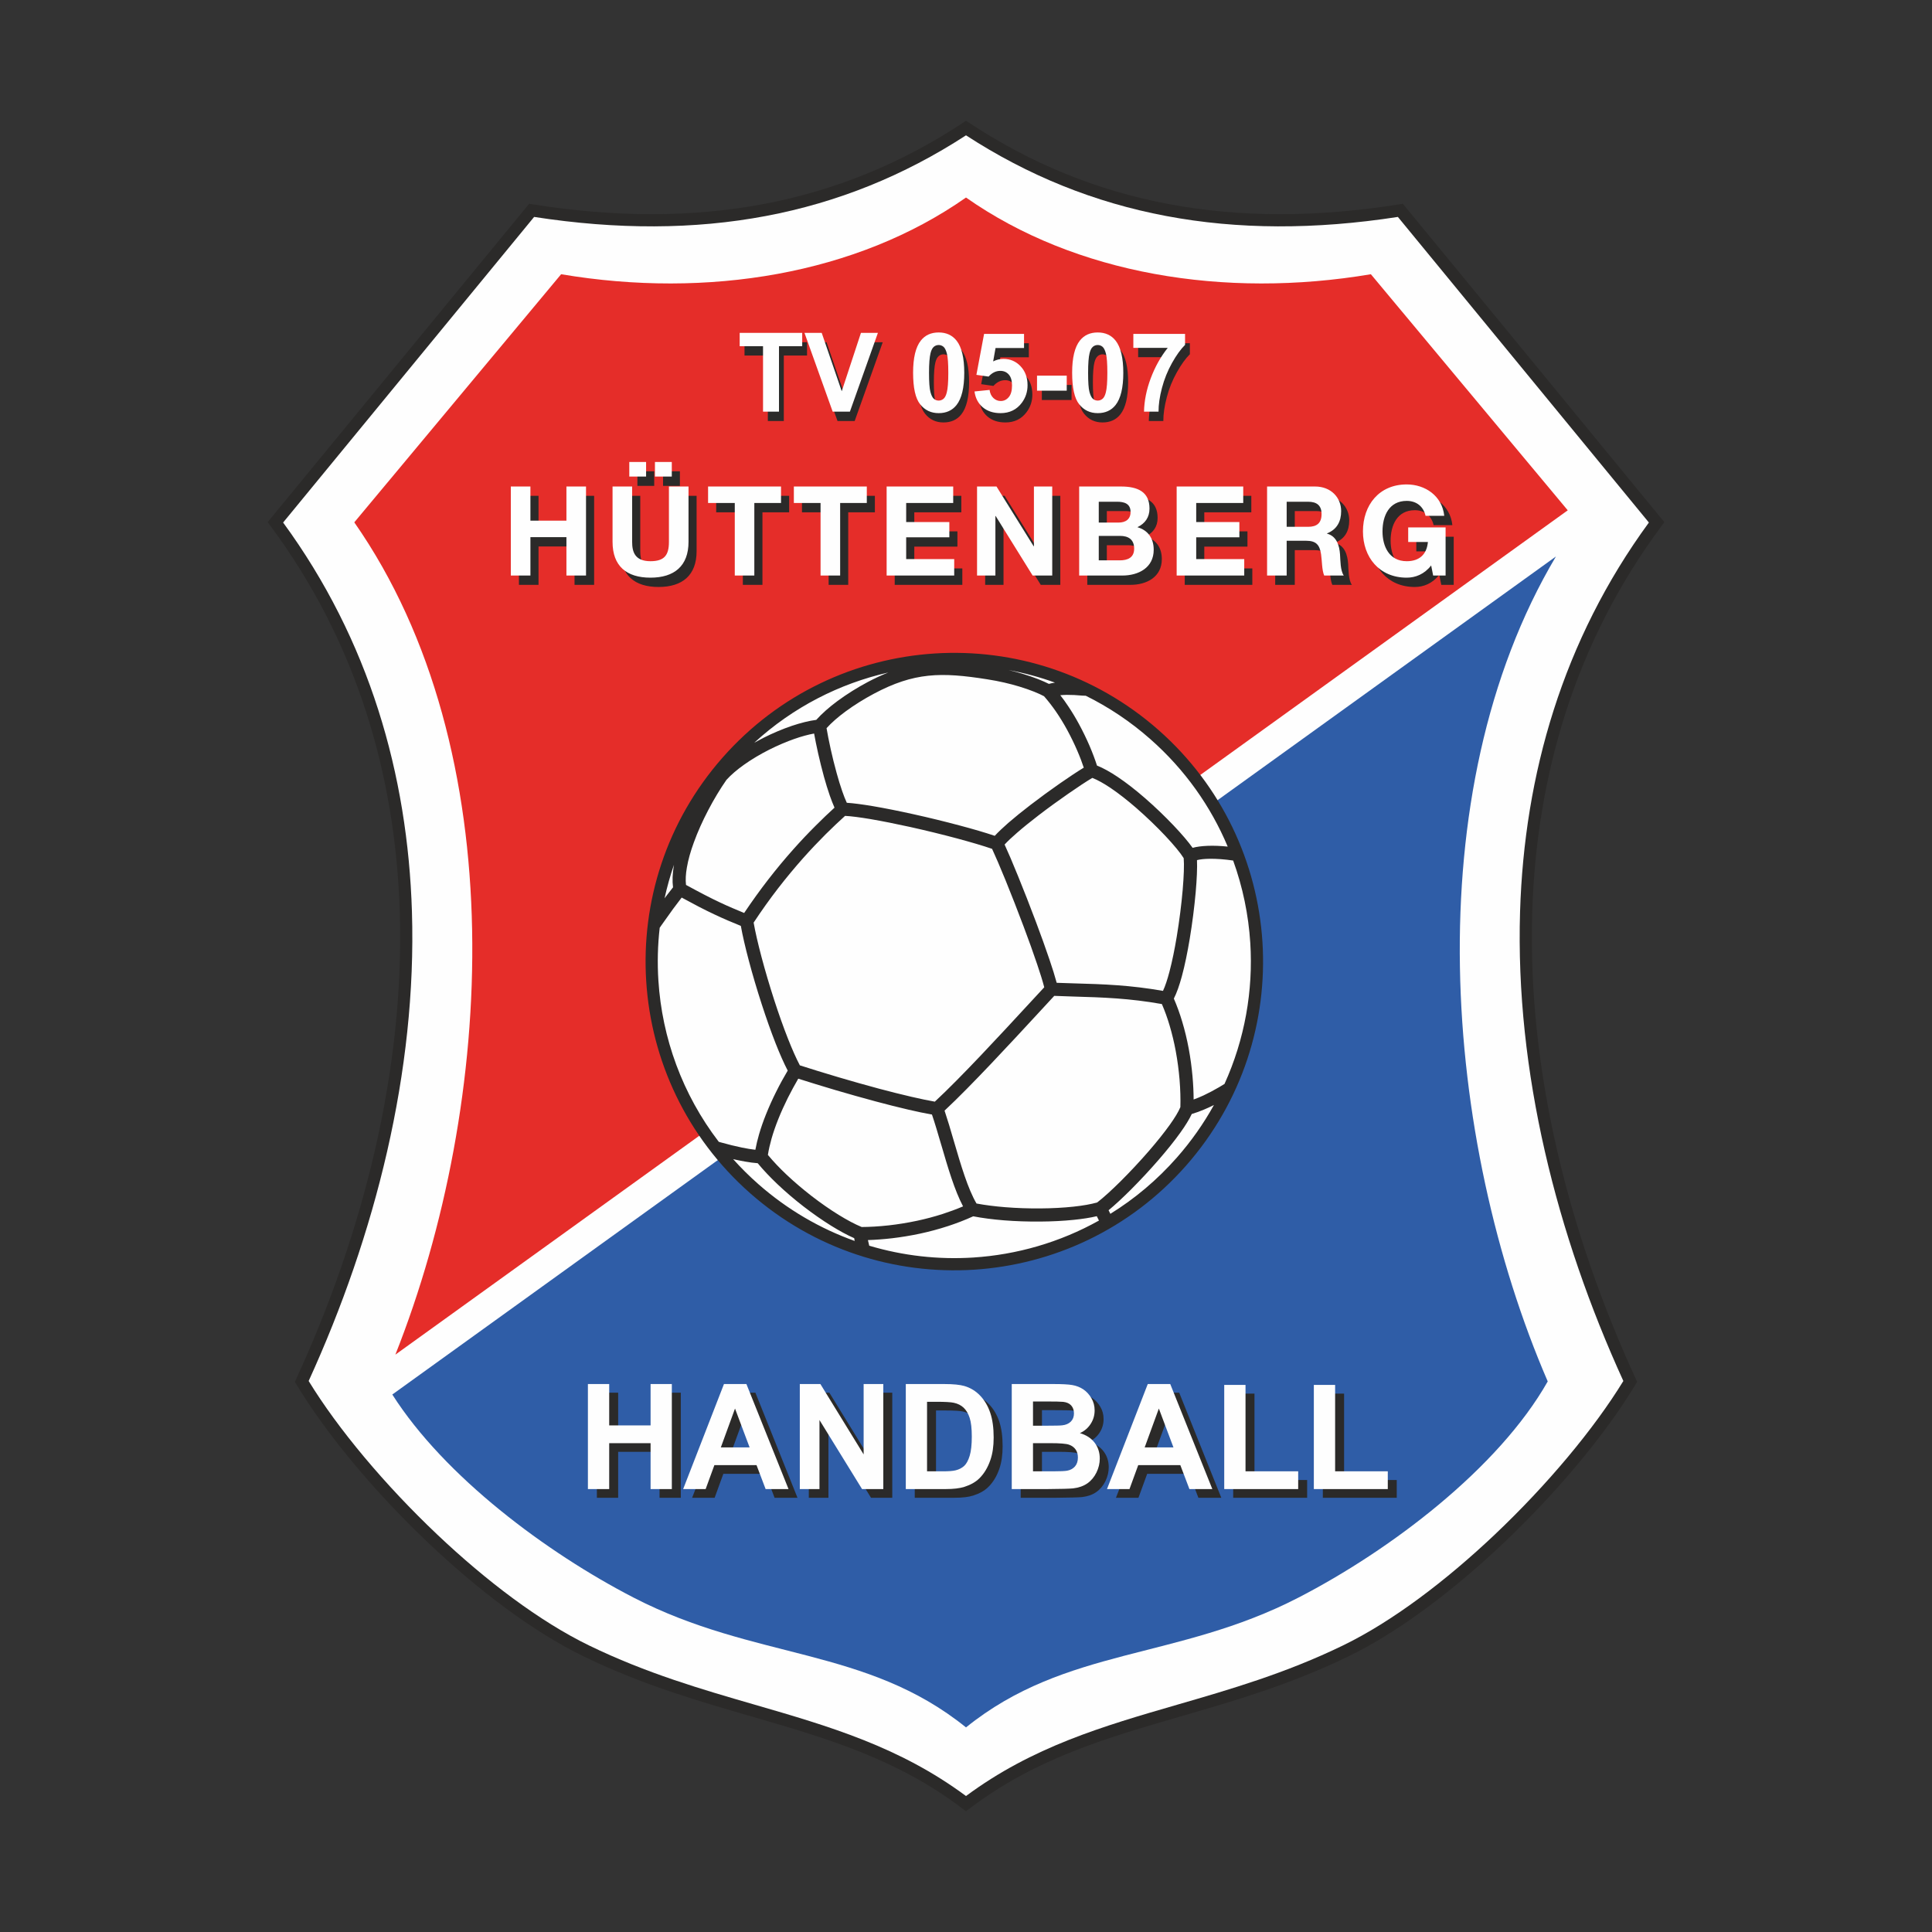 <?xml version="1.0" encoding="UTF-8"?>
<!DOCTYPE svg PUBLIC "-//W3C//DTD SVG 1.1//EN" "http://www.w3.org/Graphics/SVG/1.1/DTD/svg11.dtd">
<!-- Creator: CorelDRAW -->
<svg xmlns="http://www.w3.org/2000/svg" xml:space="preserve" width="1000px" height="1000px" version="1.1" style="shape-rendering:geometricPrecision; text-rendering:geometricPrecision; image-rendering:optimizeQuality; fill-rule:evenodd; clip-rule:evenodd"
viewBox="0 0 500 500"
 xmlns:xlink="http://www.w3.org/1999/xlink"
 xmlns:xodm="http://www.corel.com/coreldraw/odm/2003">
 <rect x="0" y="0" width="500" height="500" fill="#333333" stroke="none"/>
 <defs>
  <style type="text/css">
   <![CDATA[
    .fil0 {fill:none}
    .fil6 {fill:#FEFEFE;fill-rule:nonzero}
    .fil2 {fill:#FEFEFE;fill-rule:nonzero}
    .fil1 {fill:#2B2A29;fill-rule:nonzero}
    .fil5 {fill:#2B2A29;fill-rule:nonzero}
    .fil3 {fill:#E52D29;fill-rule:nonzero}
    .fil4 {fill:#2F5DA7;fill-rule:nonzero}
   ]]>
  </style>
 </defs>
 <g id="Ebene_x0020_1">
  <rect class="fil0" width="500" height="500"/>
  <g id="_2008612732944">
   <path class="fil1" d="M305.5 444.22c-19.3,5.6 -37.52,10.89 -54.55,23.81l-0.95 0.72 -0.95 -0.72c-17.03,-12.92 -35.25,-18.21 -54.55,-23.81 -13.91,-4.03 -28.37,-8.23 -43.42,-15.53 -13.07,-6.34 -27.25,-17.1 -40.09,-29.25 -14.06,-13.32 -26.55,-28.34 -34.25,-41.11l-0.43 -0.71 0.35 -0.76c17.29,-37.62 28.06,-79.76 26.8,-120.81 -1.08,-35.29 -11.07,-69.79 -33.45,-99.93l-0.74 -0.99c22.56,-27.46 45.1,-54.94 67.67,-82.39l0.89 0.14c21.46,3.41 41.31,3.41 59.79,-0.08 18.46,-3.48 35.55,-10.45 51.52,-20.98l0.86 -0.57 0.87 0.57c15.97,10.53 33.06,17.5 51.51,20.98 18.48,3.49 38.33,3.49 59.79,0.08l0.89 -0.14c22.58,27.45 45.13,54.91 67.67,82.39l-0.73 0.99c-22.39,30.14 -32.37,64.64 -33.46,99.93 -1.26,41.06 9.51,83.19 26.8,120.81l0.35 0.76 -0.43 0.71c-7.7,12.77 -20.19,27.79 -34.25,41.11 -12.84,12.15 -27.01,22.91 -40.09,29.25 -15.05,7.3 -29.51,11.5 -43.42,15.53z"/>
   <path class="fil2" d="M250 464.81c17.22,-12.76 35.39,-18.04 54.62,-23.62 13.77,-3.99 28.09,-8.14 42.92,-15.34 12.78,-6.2 26.68,-16.75 39.3,-28.7 13.6,-12.88 25.69,-27.35 33.28,-39.75 -17.26,-37.82 -27.99,-80.15 -26.73,-121.44 1.09,-35.52 11.05,-70.26 33.34,-100.73l-64.96 -79.09c-21.48,3.32 -41.4,3.27 -59.97,-0.24 -18.53,-3.49 -35.72,-10.43 -51.8,-20.88 -16.08,10.45 -33.27,17.39 -51.79,20.88 -18.58,3.51 -38.5,3.56 -59.98,0.24l-64.96 79.09c22.29,30.46 32.25,65.21 33.34,100.73 1.27,41.29 -9.47,83.62 -26.73,121.44 7.59,12.4 19.69,26.87 33.29,39.75 12.62,11.95 26.52,22.5 39.29,28.7 14.83,7.2 29.15,11.35 42.92,15.34 19.23,5.58 37.41,10.86 54.62,23.62z"/>
   <path class="fil3" d="M354.78 70.97c-37.91,6.4 -76.5,0 -104.78,-19.85 -28.28,19.85 -66.87,26.25 -104.78,19.85l-53.53 64.21c41.27,59.11 36.5,150.16 10.63,215.4l79.94 -57.57c-19.72,-28.86 -18.23,-68.47 5.94,-95.91 28.58,-32.46 78.07,-35.6 110.54,-7.02 3.98,3.51 7.52,7.33 10.62,11.4l96.37 -69.41 -50.95 -61.1z"/>
   <path class="fil4" d="M402.67 144.02l-88.85 63.99c17.45,28.52 15.19,66.2 -8.06,92.61 -28.59,32.46 -78.08,35.61 -110.54,7.02 -2.97,-2.61 -5.69,-5.4 -8.16,-8.34l-85.53 61.6c13.54,21.27 39.91,40.93 62.45,52.56 31.48,16.25 60.15,12.71 86.02,33.59 25.87,-20.88 54.54,-17.34 86.03,-33.59 23.73,-12.24 51.74,-33.4 64.52,-55.95 -27.01,-62.52 -34.29,-152.19 2.12,-213.49z"/>
   <path class="fil5" d="M206.59 279.16c-0.91,1.56 -1.83,3.25 -2.72,5.02 -0.89,1.79 -1.73,3.64 -2.46,5.47 -0.67,1.68 -1.27,3.39 -1.75,5.08 -0.4,1.42 -0.72,2.81 -0.93,4.16 1.4,1.69 3.04,3.42 4.82,5.1 2.03,1.92 4.24,3.79 6.48,5.53 2.37,1.83 4.78,3.51 7.04,4.9 2.16,1.33 4.19,2.41 5.93,3.13 2.04,-0.01 4.43,-0.14 7.04,-0.43 2.3,-0.26 4.79,-0.65 7.36,-1.2 2.15,-0.46 4.35,-1.04 6.54,-1.74 1.76,-0.57 3.53,-1.22 5.3,-1.97 -2.2,-4.16 -3.93,-10.05 -5.6,-15.79l-0.02 -0.05c-0.44,-1.5 -0.87,-2.99 -1.28,-4.32 -0.37,-1.22 -0.75,-2.43 -1.15,-3.61 -1.8,-0.31 -3.86,-0.74 -6.08,-1.26 -2.66,-0.61 -5.54,-1.35 -8.47,-2.13 -3.41,-0.91 -6.95,-1.92 -10.34,-2.91 -3.52,-1.04 -6.86,-2.07 -9.71,-2.98zm93.19 -90.27c16.56,14.58 25.64,34.5 26.94,54.9 1.29,20.41 -5.19,41.32 -19.77,57.88 -14.58,16.55 -34.5,25.63 -54.91,26.93 -20.41,1.29 -41.31,-5.2 -57.87,-19.77l-0.01 -0.01c-16.55,-14.58 -25.63,-34.49 -26.92,-54.9 -1.3,-20.4 5.19,-41.3 19.77,-57.86l0.01 -0.01c14.58,-16.55 34.49,-25.63 54.89,-26.93 20.41,-1.29 41.31,5.2 57.87,19.77zm23.79 55.1c-0.46,-7.23 -1.94,-14.4 -4.43,-21.28l-0.06 -0.01c-2.16,-0.32 -4.26,-0.47 -6.01,-0.45 -1.36,0.02 -2.5,0.14 -3.29,0.35 0.09,1.98 -0.04,4.94 -0.34,8.35 -0.33,3.68 -0.86,7.92 -1.54,12.02 -0.58,3.47 -1.26,6.83 -2.03,9.67 -0.64,2.35 -1.34,4.36 -2.08,5.79 0.83,1.92 1.55,3.91 2.15,5.93 0.7,2.31 1.26,4.68 1.7,7.02 0.45,2.44 0.77,4.85 0.98,7.17 0.19,2.11 0.28,4.13 0.29,6 0.84,-0.3 1.7,-0.66 2.57,-1.06 1.36,-0.64 2.73,-1.37 4.05,-2.14 0.46,-0.27 0.92,-0.55 1.37,-0.83 5.25,-11.59 7.45,-24.15 6.67,-36.53zm-5.84 -24.89c-4.35,-10.36 -11.04,-19.91 -20.04,-27.83 -5.17,-4.56 -10.79,-8.29 -16.69,-11.21 -0.34,-0.01 -0.66,-0.02 -0.97,-0.04 -1.35,-0.13 -2.69,-0.2 -3.93,-0.19 -0.59,0.01 -1.16,0.04 -1.7,0.09 0.72,0.91 1.4,1.86 2.04,2.83 1.01,1.5 1.93,3.04 2.75,4.55 1.08,1.98 2,3.91 2.76,5.66 0.85,1.98 1.5,3.77 1.95,5.17 1.61,0.63 3.43,1.65 5.34,2.93 2.28,1.52 4.69,3.42 7.02,5.44 2.68,2.32 5.27,4.83 7.46,7.13 2.1,2.21 3.84,4.25 4.93,5.79 1.04,-0.29 2.38,-0.46 3.91,-0.52 1.57,-0.06 3.35,0.01 5.17,0.2zm-44.7 -42.44c-3.93,-1.42 -7.94,-2.5 -12,-3.25 1.27,0.3 2.46,0.62 3.55,0.95 3.05,0.91 5.42,1.89 6.87,2.63 0.49,-0.14 1.02,-0.25 1.58,-0.33zm-43.14 -2.62c-12.64,2.88 -24.65,8.97 -34.7,18.19 0.76,-0.43 1.53,-0.84 2.31,-1.24 2.48,-1.25 5.04,-2.33 7.46,-3.15 2.28,-0.76 4.43,-1.3 6.29,-1.54 1.46,-1.63 3.36,-3.3 5.5,-4.88 2.41,-1.78 5.11,-3.47 7.8,-4.9 1.85,-0.98 3.62,-1.8 5.34,-2.48zm-55.46 49.74c-0.99,2.87 -1.8,5.77 -2.44,8.7l0.63 -0.84c0.57,-0.76 1.1,-1.43 1.56,-2 -0.22,-1.66 -0.13,-3.53 0.19,-5.51l0.06 -0.35zm-3.7 16.33c-0.52,4.53 -0.63,9.08 -0.34,13.62 0.94,14.87 6.2,29.47 15.63,41.77l0.45 0.13c1.97,0.55 3.85,1.02 5.53,1.36 1.28,0.26 2.46,0.46 3.49,0.57 0.24,-1.31 0.56,-2.64 0.95,-3.99 0.5,-1.72 1.11,-3.46 1.8,-5.18 0.8,-2 1.69,-3.96 2.62,-5.82 0.96,-1.93 1.98,-3.79 3,-5.5 -1.01,-1.95 -2.07,-4.36 -3.12,-7.02 -1.22,-3.11 -2.45,-6.59 -3.59,-10.11 -1.25,-3.84 -2.41,-7.77 -3.36,-11.36 -0.9,-3.39 -1.62,-6.5 -2.06,-8.96 -1.27,-0.52 -2.37,-0.98 -3.34,-1.39 -1.14,-0.49 -2.27,-1 -3.54,-1.6 -1.21,-0.57 -2.5,-1.2 -3.97,-1.96 -1.33,-0.69 -2.79,-1.47 -4.46,-2.38 -0.62,0.8 -1.37,1.78 -2.21,2.92 -0.93,1.27 -1.97,2.73 -3.09,4.33l-0.39 0.57zm19.01 59.88c2.02,2.25 4.19,4.41 6.52,6.46l0.01 0.01c7.54,6.63 16.01,11.52 24.93,14.7l-0.05 -0.21 -0.08 -0.51c-1.8,-0.79 -3.82,-1.89 -5.95,-3.21 -2.32,-1.44 -4.77,-3.15 -7.17,-5 -2.34,-1.81 -4.64,-3.77 -6.75,-5.77 -1.88,-1.79 -3.62,-3.62 -5.11,-5.42 -0.98,-0.07 -2.12,-0.22 -3.35,-0.44 -0.94,-0.17 -1.94,-0.37 -3,-0.61zm35.22 22.4c8.77,2.62 17.87,3.63 26.89,3.06 11.3,-0.72 22.46,-3.93 32.56,-9.57l-0.56 -1.13c-1.68,0.4 -3.73,0.72 -6.02,0.95 -2.64,0.27 -5.59,0.42 -8.63,0.44 -3.13,0.03 -6.35,-0.08 -9.41,-0.32 -2.81,-0.23 -5.51,-0.57 -7.92,-1.04 -2.15,0.98 -4.33,1.81 -6.49,2.52 -2.45,0.8 -4.89,1.45 -7.26,1.96 -2.52,0.54 -4.97,0.93 -7.25,1.2 -2.24,0.26 -4.35,0.41 -6.25,0.47l0.32 1.38 0.02 0.08zm62.4 -8.25c6.27,-3.88 12.09,-8.74 17.21,-14.56 3.76,-4.27 6.95,-8.83 9.59,-13.6 -0.82,0.41 -1.65,0.8 -2.47,1.14 -1.1,0.47 -2.2,0.87 -3.26,1.18 -0.64,1.37 -1.67,3.04 -2.98,4.86 -1.54,2.16 -3.48,4.56 -5.57,6.97 -2.31,2.67 -4.81,5.34 -7.15,7.69 -2.15,2.15 -4.18,4.03 -5.83,5.39l0.46 0.93zm-30.61 -94.46c-2.46,-0.84 -5.64,-1.77 -9.13,-2.71 -3.82,-1.02 -7.99,-2.04 -11.99,-2.93 -3.71,-0.82 -7.32,-1.54 -10.42,-2.07 -2.64,-0.44 -4.9,-0.74 -6.51,-0.82 -1.54,1.39 -3.22,2.98 -5.02,4.76 -1.86,1.86 -3.84,3.94 -5.9,6.25 -2.08,2.35 -4.23,4.92 -6.39,7.71 -2.1,2.72 -4.23,5.69 -6.35,8.9 0.42,2.39 1.13,5.46 2.02,8.83 0.94,3.55 2.09,7.45 3.33,11.28 1.13,3.48 2.34,6.91 3.55,9.97 1.05,2.66 2.09,5.02 3.06,6.86 2.88,0.93 6.35,2 10.07,3.1 3.36,0.99 6.94,2.01 10.45,2.95 2.94,0.78 5.8,1.5 8.4,2.1 2.21,0.51 4.25,0.94 6.01,1.25 6.72,-6.22 17.13,-17.49 23.94,-24.87l4.38 -4.73c-0.4,-1.57 -1.05,-3.64 -1.85,-6 -0.98,-2.92 -2.19,-6.27 -3.47,-9.68 -1.53,-4.08 -3.18,-8.29 -4.67,-11.96 -1.44,-3.52 -2.7,-6.46 -3.51,-8.19zm16.09 38.05l-4.27 4.62c-6.79,7.35 -17.26,18.69 -24.12,25.08 0.38,1.13 0.76,2.35 1.15,3.62 0.43,1.42 0.86,2.89 1.29,4.37l0.01 0.03c1.76,6.02 3.58,12.21 5.82,16.02 2.26,0.42 4.79,0.74 7.42,0.95 2.97,0.24 6.06,0.34 9.03,0.32 3.08,-0.02 6.05,-0.18 8.66,-0.46 2.43,-0.26 4.54,-0.63 6.13,-1.09 1.61,-1.24 3.74,-3.18 6.05,-5.47 2.38,-2.37 4.94,-5.1 7.3,-7.82 2.06,-2.38 3.97,-4.75 5.46,-6.84 1.27,-1.79 2.23,-3.35 2.71,-4.54 0.06,-2.12 0,-4.52 -0.21,-7.1 -0.2,-2.38 -0.52,-4.89 -0.99,-7.41 -0.41,-2.21 -0.94,-4.45 -1.6,-6.66 -0.56,-1.89 -1.22,-3.74 -1.99,-5.5 -4.15,-0.74 -8,-1.18 -11.68,-1.45 -3.85,-0.28 -7.46,-0.39 -11.04,-0.49l-5.13 -0.18zm-84.84 -55.89c-1.53,2.19 -3.2,4.92 -4.74,7.88 -1.39,2.66 -2.68,5.5 -3.69,8.29 -0.83,2.27 -1.47,4.49 -1.81,6.52 -0.29,1.65 -0.38,3.17 -0.22,4.49 1.85,1.01 3.41,1.84 4.78,2.55 1.47,0.76 2.76,1.4 3.98,1.97 1.12,0.53 2.2,1.02 3.34,1.5 1.04,0.45 1.99,0.85 2.95,1.24 2.07,-3.09 4.15,-5.97 6.21,-8.63 2.19,-2.83 4.35,-5.41 6.43,-7.75 2.06,-2.32 4.05,-4.41 5.92,-6.27 1.67,-1.68 3.3,-3.22 4.82,-4.61 -0.41,-0.93 -0.82,-1.99 -1.22,-3.12 -0.53,-1.51 -1.03,-3.17 -1.5,-4.85 -0.56,-2.03 -1.07,-4.12 -1.51,-6.05 -0.44,-1.95 -0.79,-3.74 -1.05,-5.16 -1.52,0.27 -3.22,0.74 -5.02,1.36 -2.14,0.75 -4.41,1.72 -6.64,2.84 -2.28,1.15 -4.5,2.47 -6.46,3.86 -1.79,1.27 -3.36,2.6 -4.57,3.94zm94.69 -0.52c-1.5,0.89 -3.71,2.34 -6.21,4.08 -2.45,1.7 -5.15,3.65 -7.69,5.6 -2.03,1.56 -3.97,3.12 -5.61,4.55 -1.26,1.09 -2.36,2.12 -3.19,3.02 0.86,1.86 2.11,4.77 3.49,8.19 1.45,3.55 3.08,7.72 4.64,11.87 1.27,3.38 2.47,6.71 3.46,9.64 0.8,2.34 1.45,4.43 1.89,6.08l4.6 0.15c3.65,0.1 7.32,0.21 11.14,0.49 3.69,0.27 7.56,0.71 11.77,1.45 0.58,-1.23 1.15,-2.96 1.68,-4.99 0.7,-2.64 1.34,-5.79 1.88,-9.04 0.68,-4.12 1.22,-8.41 1.54,-12.12 0.3,-3.56 0.41,-6.53 0.26,-8.2 -0.83,-1.34 -2.53,-3.4 -4.73,-5.74 -2.18,-2.32 -4.84,-4.89 -7.58,-7.28 -2.22,-1.92 -4.5,-3.72 -6.62,-5.15 -1.72,-1.15 -3.33,-2.07 -4.72,-2.6zm-56.54 -21.78c-2.53,1.35 -5.06,2.92 -7.29,4.56 -1.94,1.43 -3.65,2.91 -4.95,4.35 0.24,1.41 0.61,3.35 1.09,5.5 0.43,1.95 0.96,4.09 1.54,6.18 0.45,1.64 0.94,3.24 1.44,4.67 0.38,1.09 0.77,2.1 1.17,2.96 1.74,0.11 4.05,0.42 6.69,0.86 3.13,0.53 6.77,1.26 10.52,2.09 4.07,0.9 8.24,1.92 12.01,2.93 3.43,0.91 6.58,1.83 9.07,2.67 0.92,-0.99 2.11,-2.12 3.48,-3.32 1.72,-1.49 3.71,-3.1 5.79,-4.69 2.54,-1.95 5.19,-3.88 7.59,-5.55 2.4,-1.67 4.58,-3.11 6.18,-4.08 -0.41,-1.26 -0.99,-2.8 -1.73,-4.5 -0.7,-1.63 -1.56,-3.41 -2.55,-5.24 -0.87,-1.6 -1.86,-3.24 -2.95,-4.82 -0.95,-1.37 -1.97,-2.69 -3.05,-3.92 -1.21,-0.66 -3.45,-1.62 -6.47,-2.53 -2.32,-0.7 -5.1,-1.37 -8.2,-1.85 -5.99,-0.95 -10.75,-1.41 -15.29,-0.93 -4.53,0.48 -8.87,1.88 -14.09,4.66z"/>
   <path class="fil1" d="M154.47 387.62l0 -27.19 5.51 0 0 10.71 10.71 0 0 -10.71 5.5 0 0 27.19 -5.5 0 0 -11.89 -10.71 0 0 11.89 -5.51 0zm44.25 -278.66l0 -16.95 -6.04 0 0 -3.44 16.18 0 0 3.44 -6.01 0 0 16.95 -4.13 0zm18.03 0l-7.3 -20.39 4.46 0 5.18 15.09 4.97 -15.09 4.39 0 -7.26 20.39 -4.44 0zm27.42 -20.5c1.98,0 3.52,0.7 4.64,2.12 1.32,1.67 1.99,4.44 1.99,8.32 0,3.86 -0.67,6.65 -2.01,8.34 -1.1,1.39 -2.64,2.09 -4.62,2.09 -1.98,0 -3.58,-0.76 -4.79,-2.29 -1.22,-1.53 -1.83,-4.26 -1.83,-8.18 0,-3.85 0.67,-6.62 2.01,-8.31 1.1,-1.4 2.64,-2.09 4.61,-2.09zm0 3.24c-0.46,0 -0.88,0.15 -1.24,0.46 -0.36,0.3 -0.65,0.84 -0.85,1.62 -0.26,1.01 -0.4,2.72 -0.4,5.12 0,2.4 0.12,4.05 0.36,4.94 0.24,0.9 0.54,1.5 0.9,1.8 0.36,0.3 0.77,0.44 1.23,0.44 0.47,0 0.89,-0.15 1.25,-0.45 0.36,-0.3 0.65,-0.84 0.85,-1.63 0.26,-1 0.4,-2.7 0.4,-5.1 0,-2.4 -0.12,-4.05 -0.36,-4.94 -0.24,-0.9 -0.54,-1.5 -0.9,-1.8 -0.36,-0.31 -0.77,-0.46 -1.24,-0.46zm9.28 12.02l3.9 -0.4c0.11,0.88 0.44,1.59 0.99,2.1 0.55,0.52 1.18,0.78 1.9,0.78 0.81,0 1.51,-0.33 2.07,-1 0.57,-0.67 0.85,-1.68 0.85,-3.02 0,-1.27 -0.28,-2.21 -0.84,-2.84 -0.57,-0.63 -1.3,-0.95 -2.2,-0.95 -1.12,0 -2.13,0.5 -3.03,1.49l-3.16 -0.46 2 -10.59 10.33 0 0 3.64 -7.37 0 -0.61 3.47c0.86,-0.43 1.76,-0.65 2.67,-0.65 1.74,0 3.21,0.63 4.41,1.9 1.21,1.26 1.81,2.9 1.81,4.93 0,1.68 -0.48,3.18 -1.46,4.5 -1.33,1.81 -3.17,2.71 -5.52,2.71 -1.89,0 -3.42,-0.51 -4.61,-1.52 -1.19,-1.02 -1.9,-2.37 -2.13,-4.09zm16.18 -0.2l0 -3.9 7.69 0 0 3.9 -7.69 0zm15.7 -15.06c1.98,0 3.52,0.7 4.64,2.12 1.32,1.67 1.99,4.44 1.99,8.32 0,3.86 -0.67,6.65 -2.01,8.34 -1.1,1.39 -2.64,2.09 -4.62,2.09 -1.98,0 -3.58,-0.76 -4.79,-2.29 -1.22,-1.53 -1.83,-4.26 -1.83,-8.18 0,-3.85 0.67,-6.62 2.01,-8.31 1.1,-1.4 2.64,-2.09 4.61,-2.09zm0 3.24c-0.46,0 -0.88,0.15 -1.24,0.46 -0.36,0.3 -0.65,0.84 -0.85,1.62 -0.26,1.01 -0.4,2.72 -0.4,5.12 0,2.4 0.12,4.05 0.36,4.94 0.24,0.9 0.54,1.5 0.9,1.8 0.36,0.3 0.77,0.44 1.23,0.44 0.47,0 0.89,-0.15 1.25,-0.45 0.36,-0.3 0.65,-0.84 0.85,-1.63 0.26,-1 0.4,-2.7 0.4,-5.1 0,-2.4 -0.12,-4.05 -0.36,-4.94 -0.24,-0.9 -0.53,-1.5 -0.9,-1.8 -0.36,-0.31 -0.77,-0.46 -1.24,-0.46zm9.22 0.74l0 -3.61 13.39 0 0 2.84c-1.11,1.09 -2.23,2.65 -3.37,4.68 -1.14,2.03 -2.02,4.19 -2.61,6.48 -0.6,2.29 -0.9,4.33 -0.89,6.13l-3.76 0c0.07,-2.82 0.65,-5.71 1.75,-8.64 1.1,-2.94 2.56,-5.57 4.4,-7.88l-8.91 0zm78.45 58.92l3.22 0 0 -12.45 -9.68 0 0 3.78 5.1 0c-0.29,3.19 -2.19,4.96 -5.49,4.96 -4.55,0 -6.26,-3.87 -6.26,-7.71 0,-4.03 1.71,-7.9 6.26,-7.9 2.39,0 4.29,1.32 4.87,3.87l4.85 0c-0.55,-5.23 -5,-8.13 -9.72,-8.13 -7.13,0 -11.32,5.32 -11.32,12.16 0,6.65 4.19,11.97 11.32,11.97 2.23,0 4.55,-0.87 6.33,-3.16l0.52 2.61zm-37.91 -19.1l5.54 0c2.26,0 3.49,0.97 3.49,3.2 0,2.32 -1.23,3.29 -3.49,3.29l-5.54 0 0 -6.49zm-5.07 19.1l5.07 0 0 -8.99 5.06 0c2.55,0 3.48,1.06 3.84,3.48 0.26,1.84 0.19,4.06 0.81,5.51l5.06 0c-0.9,-1.29 -0.87,-3.99 -0.96,-5.45 -0.17,-2.32 -0.88,-4.74 -3.36,-5.39l0 -0.07c2.55,-1.02 3.64,-3.06 3.64,-5.77 0,-3.48 -2.61,-6.36 -6.74,-6.36l-12.42 0 0 23.04zm-23.41 0l17.49 0 0 -4.25 -12.43 0 0 -5.65 11.17 0 0 -3.94 -11.17 0 0 -4.94 12.17 0 0 -4.26 -17.23 0 0 23.04zm-20.16 -19.1l4.75 0c1.81,0 3.48,0.46 3.48,2.65 0,1.93 -1.32,2.74 -3.09,2.74l-5.14 0 0 -5.39zm-5.06 19.1l11.17 0c4.16,0 8.12,-1.99 8.12,-6.67 0,-2.88 -1.41,-5.04 -4.22,-5.84 2,-0.97 3.13,-2.56 3.13,-4.81 0,-4.3 -2.97,-5.72 -7.36,-5.72l-10.84 0 0 23.04zm5.06 -10.26l5.52 0c2.17,0 3.65,0.94 3.65,3.3 0,2.38 -1.74,3.03 -3.74,3.03l-5.43 0 0 -6.33zm-31.49 10.26l4.75 0 0 -15.42 0.06 0 9.58 15.42 5.06 0 0 -23.04 -4.74 0 0 15.46 -0.06 0 -9.61 -15.46 -5.04 0 0 23.04zm-23.41 0l17.5 0 0 -4.25 -12.43 0 0 -5.65 11.16 0 0 -3.94 -11.16 0 0 -4.94 12.17 0 0 -4.26 -17.24 0 0 23.04zm-17.1 0l5.07 0 0 -18.78 6.9 0 0 -4.26 -18.87 0 0 4.26 6.9 0 0 18.78zm-22.2 0l5.07 0 0 -18.78 6.91 0 0 -4.26 -18.88 0 0 4.26 6.9 0 0 18.78zm-11.97 -23.04l-5.06 0 0 14.33c0,3.42 -1.17,5 -4.78,5 -4.1,0 -4.74,-2.48 -4.74,-5l0 -14.33 -5.07 0 0 14.33c0,6.26 3.62,9.26 9.81,9.26 6.16,0 9.84,-3.03 9.84,-9.26l0 -14.33zm-15.32 -2.57l4.35 0 0 -3.78 -4.35 0 0 3.78zm6.64 0l4.36 0 0 -3.78 -4.36 0 0 3.78zm-37.3 25.61l5.07 0 0 -9.93 9.32 0 0 9.93 5.07 0 0 -23.04 -5.07 0 0 8.84 -9.32 0 0 -8.84 -5.07 0 0 23.04zm72.09 236.26l-5.93 0 -2.35 -6.19 -10.91 0 -2.25 6.19 -5.83 0 10.56 -27.19 5.82 0 10.89 27.19zm-10.07 -10.78l-3.77 -10.07 -3.67 10.07 7.44 0zm13 10.78l0 -27.19 5.32 0 11.19 18.22 0 -18.22 5.09 0 0 27.19 -5.5 0 -11.02 -17.87 0 17.87 -5.08 0zm27.42 -27.19l10.01 0c2.26,0 3.98,0.17 5.16,0.52 1.59,0.47 2.96,1.31 4.09,2.51 1.14,1.19 2,2.66 2.6,4.4 0.58,1.74 0.88,3.88 0.88,6.43 0,2.24 -0.28,4.16 -0.83,5.78 -0.68,1.98 -1.65,3.58 -2.91,4.8 -0.95,0.93 -2.23,1.65 -3.85,2.17 -1.2,0.39 -2.82,0.58 -4.84,0.58l-10.31 0 0 -27.19zm5.5 4.6l0 18 4.08 0c1.53,0 2.63,-0.09 3.31,-0.26 0.89,-0.23 1.62,-0.61 2.21,-1.14 0.59,-0.53 1.06,-1.4 1.43,-2.62 0.37,-1.21 0.55,-2.88 0.55,-4.98 0,-2.1 -0.18,-3.71 -0.55,-4.83 -0.37,-1.13 -0.89,-2 -1.55,-2.64 -0.67,-0.62 -1.51,-1.05 -2.54,-1.27 -0.75,-0.17 -2.25,-0.26 -4.48,-0.26l-2.46 0zm21.92 -4.6l10.87 0c2.16,0 3.76,0.09 4.82,0.27 1.06,0.18 2,0.56 2.84,1.12 0.83,0.57 1.53,1.32 2.08,2.26 0.56,0.95 0.84,2.01 0.84,3.18 0,1.27 -0.34,2.44 -1.02,3.49 -0.69,1.07 -1.62,1.86 -2.79,2.39 1.65,0.49 2.92,1.31 3.81,2.47 0.89,1.17 1.33,2.54 1.33,4.11 0,1.24 -0.29,2.44 -0.86,3.61 -0.58,1.18 -1.36,2.11 -2.36,2.81 -0.99,0.7 -2.22,1.13 -3.68,1.3 -0.91,0.09 -3.13,0.15 -6.62,0.18l-9.26 0 0 -27.19zm5.5 4.52l0 6.27 3.6 0c2.13,0 3.46,-0.04 3.98,-0.1 0.93,-0.11 1.67,-0.43 2.21,-0.97 0.54,-0.54 0.81,-1.24 0.81,-2.11 0,-0.84 -0.24,-1.52 -0.7,-2.05 -0.46,-0.52 -1.15,-0.84 -2.06,-0.94 -0.55,-0.07 -2.11,-0.1 -4.68,-0.1l-3.16 0zm0 10.78l0 7.3 5.09 0c1.98,0 3.24,-0.06 3.77,-0.17 0.81,-0.15 1.48,-0.51 1.99,-1.09 0.51,-0.58 0.77,-1.35 0.77,-2.31 0,-0.83 -0.19,-1.52 -0.59,-2.09 -0.4,-0.57 -0.97,-0.98 -1.72,-1.24 -0.74,-0.26 -2.37,-0.4 -4.87,-0.4l-4.44 0zm46.41 11.89l-5.93 0 -2.35 -6.19 -10.9 0 -2.26 6.19 -5.82 0 10.55 -27.19 5.82 0 10.89 27.19zm-10.06 -10.78l-3.78 -10.07 -3.67 10.07 7.45 0zm13.14 10.78l0 -26.96 5.51 0 0 22.37 13.63 0 0 4.59 -19.14 0zm23.2 0l0 -26.96 5.5 0 0 22.37 13.63 0 0 4.59 -19.13 0z"/>
   <path class="fil6" d="M132.2 148.95l5.07 0 0 -9.94 9.32 0 0 9.94 5.07 0 0 -23.04 -5.07 0 0 8.84 -9.32 0 0 -8.84 -5.07 0 0 23.04zm65.27 -42.41l0 -16.94 -6.04 0 0 -3.45 16.18 0 0 3.45 -6.01 0 0 16.94 -4.13 0zm18.03 0l-7.3 -20.39 4.46 0 5.18 15.1 4.97 -15.1 4.39 0 -7.25 20.39 -4.45 0zm27.43 -20.5c1.97,0 3.51,0.71 4.63,2.12 1.32,1.67 1.99,4.45 1.99,8.32 0,3.87 -0.67,6.65 -2,8.34 -1.11,1.4 -2.65,2.1 -4.62,2.1 -1.99,0 -3.59,-0.77 -4.8,-2.3 -1.22,-1.52 -1.82,-4.25 -1.82,-8.17 0,-3.85 0.67,-6.63 2,-8.31 1.11,-1.4 2.64,-2.1 4.62,-2.1zm0 3.25c-0.47,0 -0.89,0.15 -1.25,0.45 -0.36,0.3 -0.65,0.84 -0.85,1.63 -0.26,1.01 -0.4,2.72 -0.4,5.11 0,2.41 0.12,4.05 0.36,4.95 0.24,0.9 0.54,1.49 0.9,1.79 0.36,0.3 0.77,0.45 1.24,0.45 0.46,0 0.88,-0.15 1.25,-0.46 0.36,-0.3 0.64,-0.84 0.84,-1.62 0.27,-1 0.4,-2.7 0.4,-5.11 0,-2.39 -0.12,-4.04 -0.36,-4.94 -0.23,-0.9 -0.53,-1.5 -0.89,-1.8 -0.37,-0.3 -0.78,-0.45 -1.24,-0.45zm9.27 12.02l3.9 -0.4c0.12,0.88 0.44,1.58 0.99,2.1 0.55,0.52 1.18,0.77 1.9,0.77 0.81,0 1.51,-0.33 2.07,-1 0.57,-0.67 0.85,-1.67 0.85,-3.02 0,-1.26 -0.28,-2.2 -0.84,-2.83 -0.56,-0.64 -1.29,-0.95 -2.2,-0.95 -1.12,0 -2.13,0.49 -3.02,1.48l-3.16 -0.45 1.99 -10.6 10.34 0 0 3.65 -7.37 0 -0.62 3.47c0.87,-0.44 1.76,-0.65 2.67,-0.65 1.74,0 3.21,0.63 4.41,1.89 1.21,1.27 1.82,2.91 1.82,4.93 0,1.69 -0.49,3.19 -1.46,4.51 -1.33,1.8 -3.18,2.71 -5.53,2.71 -1.88,0 -3.42,-0.51 -4.61,-1.52 -1.19,-1.02 -1.9,-2.38 -2.13,-4.09zm16.18 -0.2l0 -3.9 7.69 0 0 3.9 -7.69 0zm15.71 -15.07c1.97,0 3.52,0.71 4.63,2.12 1.32,1.67 1.99,4.45 1.99,8.32 0,3.87 -0.67,6.65 -2,8.34 -1.11,1.4 -2.65,2.1 -4.62,2.1 -1.99,0 -3.59,-0.77 -4.8,-2.3 -1.22,-1.52 -1.82,-4.25 -1.82,-8.17 0,-3.85 0.67,-6.63 2,-8.31 1.11,-1.4 2.64,-2.1 4.62,-2.1zm0 3.25c-0.47,0 -0.89,0.15 -1.25,0.45 -0.36,0.3 -0.65,0.84 -0.85,1.63 -0.26,1.01 -0.39,2.72 -0.39,5.11 0,2.41 0.11,4.05 0.35,4.95 0.24,0.9 0.54,1.49 0.9,1.79 0.36,0.3 0.77,0.45 1.24,0.45 0.46,0 0.88,-0.15 1.25,-0.46 0.36,-0.3 0.64,-0.84 0.84,-1.62 0.27,-1 0.4,-2.7 0.4,-5.11 0,-2.39 -0.12,-4.04 -0.36,-4.94 -0.23,-0.9 -0.53,-1.5 -0.89,-1.8 -0.36,-0.3 -0.78,-0.45 -1.24,-0.45zm9.22 0.74l0 -3.62 13.38 0 0 2.85c-1.11,1.09 -2.23,2.64 -3.37,4.67 -1.14,2.04 -2.01,4.2 -2.61,6.48 -0.6,2.29 -0.89,4.34 -0.88,6.13l-3.76 0c0.06,-2.82 0.64,-5.7 1.74,-8.64 1.1,-2.93 2.56,-5.56 4.4,-7.87l-8.9 0zm-141.16 295.34l0 -27.18 5.51 0 0 10.7 10.71 0 0 -10.7 5.5 0 0 27.18 -5.5 0 0 -11.88 -10.71 0 0 11.88 -5.51 0zm51.92 0l-5.93 0 -2.35 -6.19 -10.91 0 -2.26 6.19 -5.82 0 10.56 -27.18 5.81 0 10.9 27.18zm-10.07 -10.78l-3.78 -10.06 -3.67 10.06 7.45 0zm12.99 10.78l0 -27.18 5.33 0 11.19 18.21 0 -18.21 5.09 0 0 27.18 -5.5 0 -11.02 -17.87 0 17.87 -5.09 0zm27.43 -27.18l10.01 0c2.26,0 3.98,0.17 5.16,0.51 1.59,0.47 2.96,1.31 4.09,2.51 1.14,1.2 2,2.66 2.59,4.41 0.59,1.73 0.89,3.87 0.89,6.42 0,2.24 -0.28,4.16 -0.84,5.78 -0.67,1.98 -1.64,3.58 -2.9,4.81 -0.95,0.93 -2.23,1.65 -3.85,2.17 -1.21,0.38 -2.82,0.57 -4.84,0.57l-10.31 0 0 -27.18zm5.5 4.59l0 18 4.08 0c1.53,0 2.63,-0.09 3.31,-0.26 0.89,-0.22 1.62,-0.6 2.21,-1.13 0.58,-0.54 1.06,-1.41 1.43,-2.62 0.37,-1.22 0.55,-2.88 0.55,-4.98 0,-2.11 -0.18,-3.71 -0.55,-4.84 -0.37,-1.13 -0.89,-2 -1.55,-2.63 -0.67,-0.63 -1.51,-1.06 -2.54,-1.28 -0.76,-0.17 -2.26,-0.26 -4.48,-0.26l-2.46 0zm21.92 -4.59l10.87 0c2.16,0 3.76,0.08 4.81,0.26 1.07,0.19 2.01,0.56 2.85,1.12 0.83,0.57 1.53,1.32 2.08,2.27 0.56,0.94 0.84,2 0.84,3.17 0,1.27 -0.34,2.44 -1.03,3.5 -0.68,1.06 -1.61,1.85 -2.78,2.38 1.65,0.49 2.92,1.31 3.81,2.48 0.88,1.16 1.33,2.53 1.33,4.1 0,1.25 -0.29,2.45 -0.86,3.62 -0.58,1.17 -1.36,2.11 -2.36,2.81 -1,0.69 -2.22,1.12 -3.68,1.29 -0.92,0.09 -3.13,0.16 -6.62,0.18l-9.26 0 0 -27.18zm5.5 4.51l0 6.27 3.6 0c2.13,0 3.46,-0.03 3.98,-0.1 0.93,-0.1 1.67,-0.43 2.21,-0.96 0.54,-0.54 0.81,-1.24 0.81,-2.12 0,-0.84 -0.24,-1.52 -0.7,-2.04 -0.46,-0.53 -1.15,-0.84 -2.06,-0.95 -0.55,-0.06 -2.11,-0.1 -4.69,-0.1l-3.15 0zm0 10.79l0 7.29 5.09 0c1.97,0 3.23,-0.06 3.77,-0.17 0.81,-0.15 1.48,-0.51 1.99,-1.08 0.51,-0.59 0.77,-1.35 0.77,-2.32 0,-0.82 -0.19,-1.51 -0.59,-2.08 -0.4,-0.57 -0.97,-0.99 -1.72,-1.25 -0.75,-0.26 -2.37,-0.39 -4.87,-0.39l-4.44 0zm46.41 11.88l-5.93 0 -2.35 -6.19 -10.9 0 -2.26 6.19 -5.82 0 10.55 -27.18 5.82 0 10.89 27.18zm-10.06 -10.78l-3.78 -10.06 -3.67 10.06 7.45 0zm13.14 10.78l0 -26.96 5.51 0 0 22.37 13.63 0 0 4.59 -19.14 0zm23.19 0l0 -26.96 5.51 0 0 22.37 13.63 0 0 4.59 -19.14 0zm30.88 -236.42l3.22 0 0 -12.45 -9.68 0 0 3.77 5.1 0c-0.29,3.2 -2.19,4.97 -5.48,4.97 -4.56,0 -6.27,-3.87 -6.27,-7.71 0,-4.04 1.71,-7.9 6.27,-7.9 2.39,0 4.29,1.32 4.87,3.86l4.84 0c-0.55,-5.22 -5,-8.12 -9.71,-8.12 -7.14,0 -11.33,5.32 -11.33,12.16 0,6.64 4.19,11.97 11.33,11.97 2.22,0 4.55,-0.87 6.32,-3.16l0.52 2.61zm-37.91 -19.1l5.54 0c2.27,0 3.49,0.97 3.49,3.2 0,2.32 -1.22,3.29 -3.49,3.29l-5.54 0 0 -6.49zm-5.07 19.1l5.07 0 0 -9 5.06 0c2.55,0 3.49,1.06 3.84,3.49 0.27,1.84 0.2,4.06 0.81,5.51l5.07 0c-0.91,-1.29 -0.87,-4 -0.97,-5.45 -0.16,-2.32 -0.88,-4.74 -3.36,-5.39l0 -0.07c2.55,-1.02 3.65,-3.06 3.65,-5.77 0,-3.49 -2.62,-6.36 -6.74,-6.36l-12.43 0 0 23.04zm-23.4 0l17.49 0 0 -4.26 -12.43 0 0 -5.64 11.17 0 0 -3.94 -11.17 0 0 -4.94 12.17 0 0 -4.26 -17.23 0 0 23.04zm-20.16 -19.1l4.74 0c1.81,0 3.49,0.46 3.49,2.65 0,1.93 -1.33,2.74 -3.1,2.74l-5.13 0 0 -5.39zm-5.07 19.1l11.17 0c4.16,0 8.12,-2 8.12,-6.67 0,-2.88 -1.41,-5.04 -4.22,-5.84 2,-0.97 3.13,-2.56 3.13,-4.82 0,-4.29 -2.97,-5.71 -7.36,-5.71l-10.84 0 0 23.04zm5.07 -10.26l5.52 0c2.16,0 3.64,0.94 3.64,3.3 0,2.38 -1.74,3.03 -3.74,3.03l-5.42 0 0 -6.33zm-31.5 10.26l4.75 0 0 -15.42 0.06 0 9.58 15.42 5.07 0 0 -23.04 -4.74 0 0 15.46 -0.07 0 -9.61 -15.46 -5.04 0 0 23.04zm-23.4 0l17.49 0 0 -4.26 -12.43 0 0 -5.64 11.17 0 0 -3.94 -11.17 0 0 -4.94 12.17 0 0 -4.26 -17.23 0 0 23.04zm-17.1 0l5.07 0 0 -18.78 6.9 0 0 -4.26 -18.88 0 0 4.26 6.91 0 0 18.78zm-22.2 0l5.06 0 0 -18.78 6.91 0 0 -4.26 -18.88 0 0 4.26 6.91 0 0 18.78zm-11.97 -23.04l-5.07 0 0 14.33c0,3.42 -1.16,5 -4.78,5 -4.09,0 -4.74,-2.48 -4.74,-5l0 -14.33 -5.07 0 0 14.33c0,6.26 3.62,9.26 9.81,9.26 6.17,0 9.85,-3.03 9.85,-9.26l0 -14.33zm-15.33 -2.57l4.35 0 0 -3.78 -4.35 0 0 3.78zm6.64 0l4.36 0 0 -3.78 -4.36 0 0 3.78z"/>
  </g>
 </g>
</svg>
